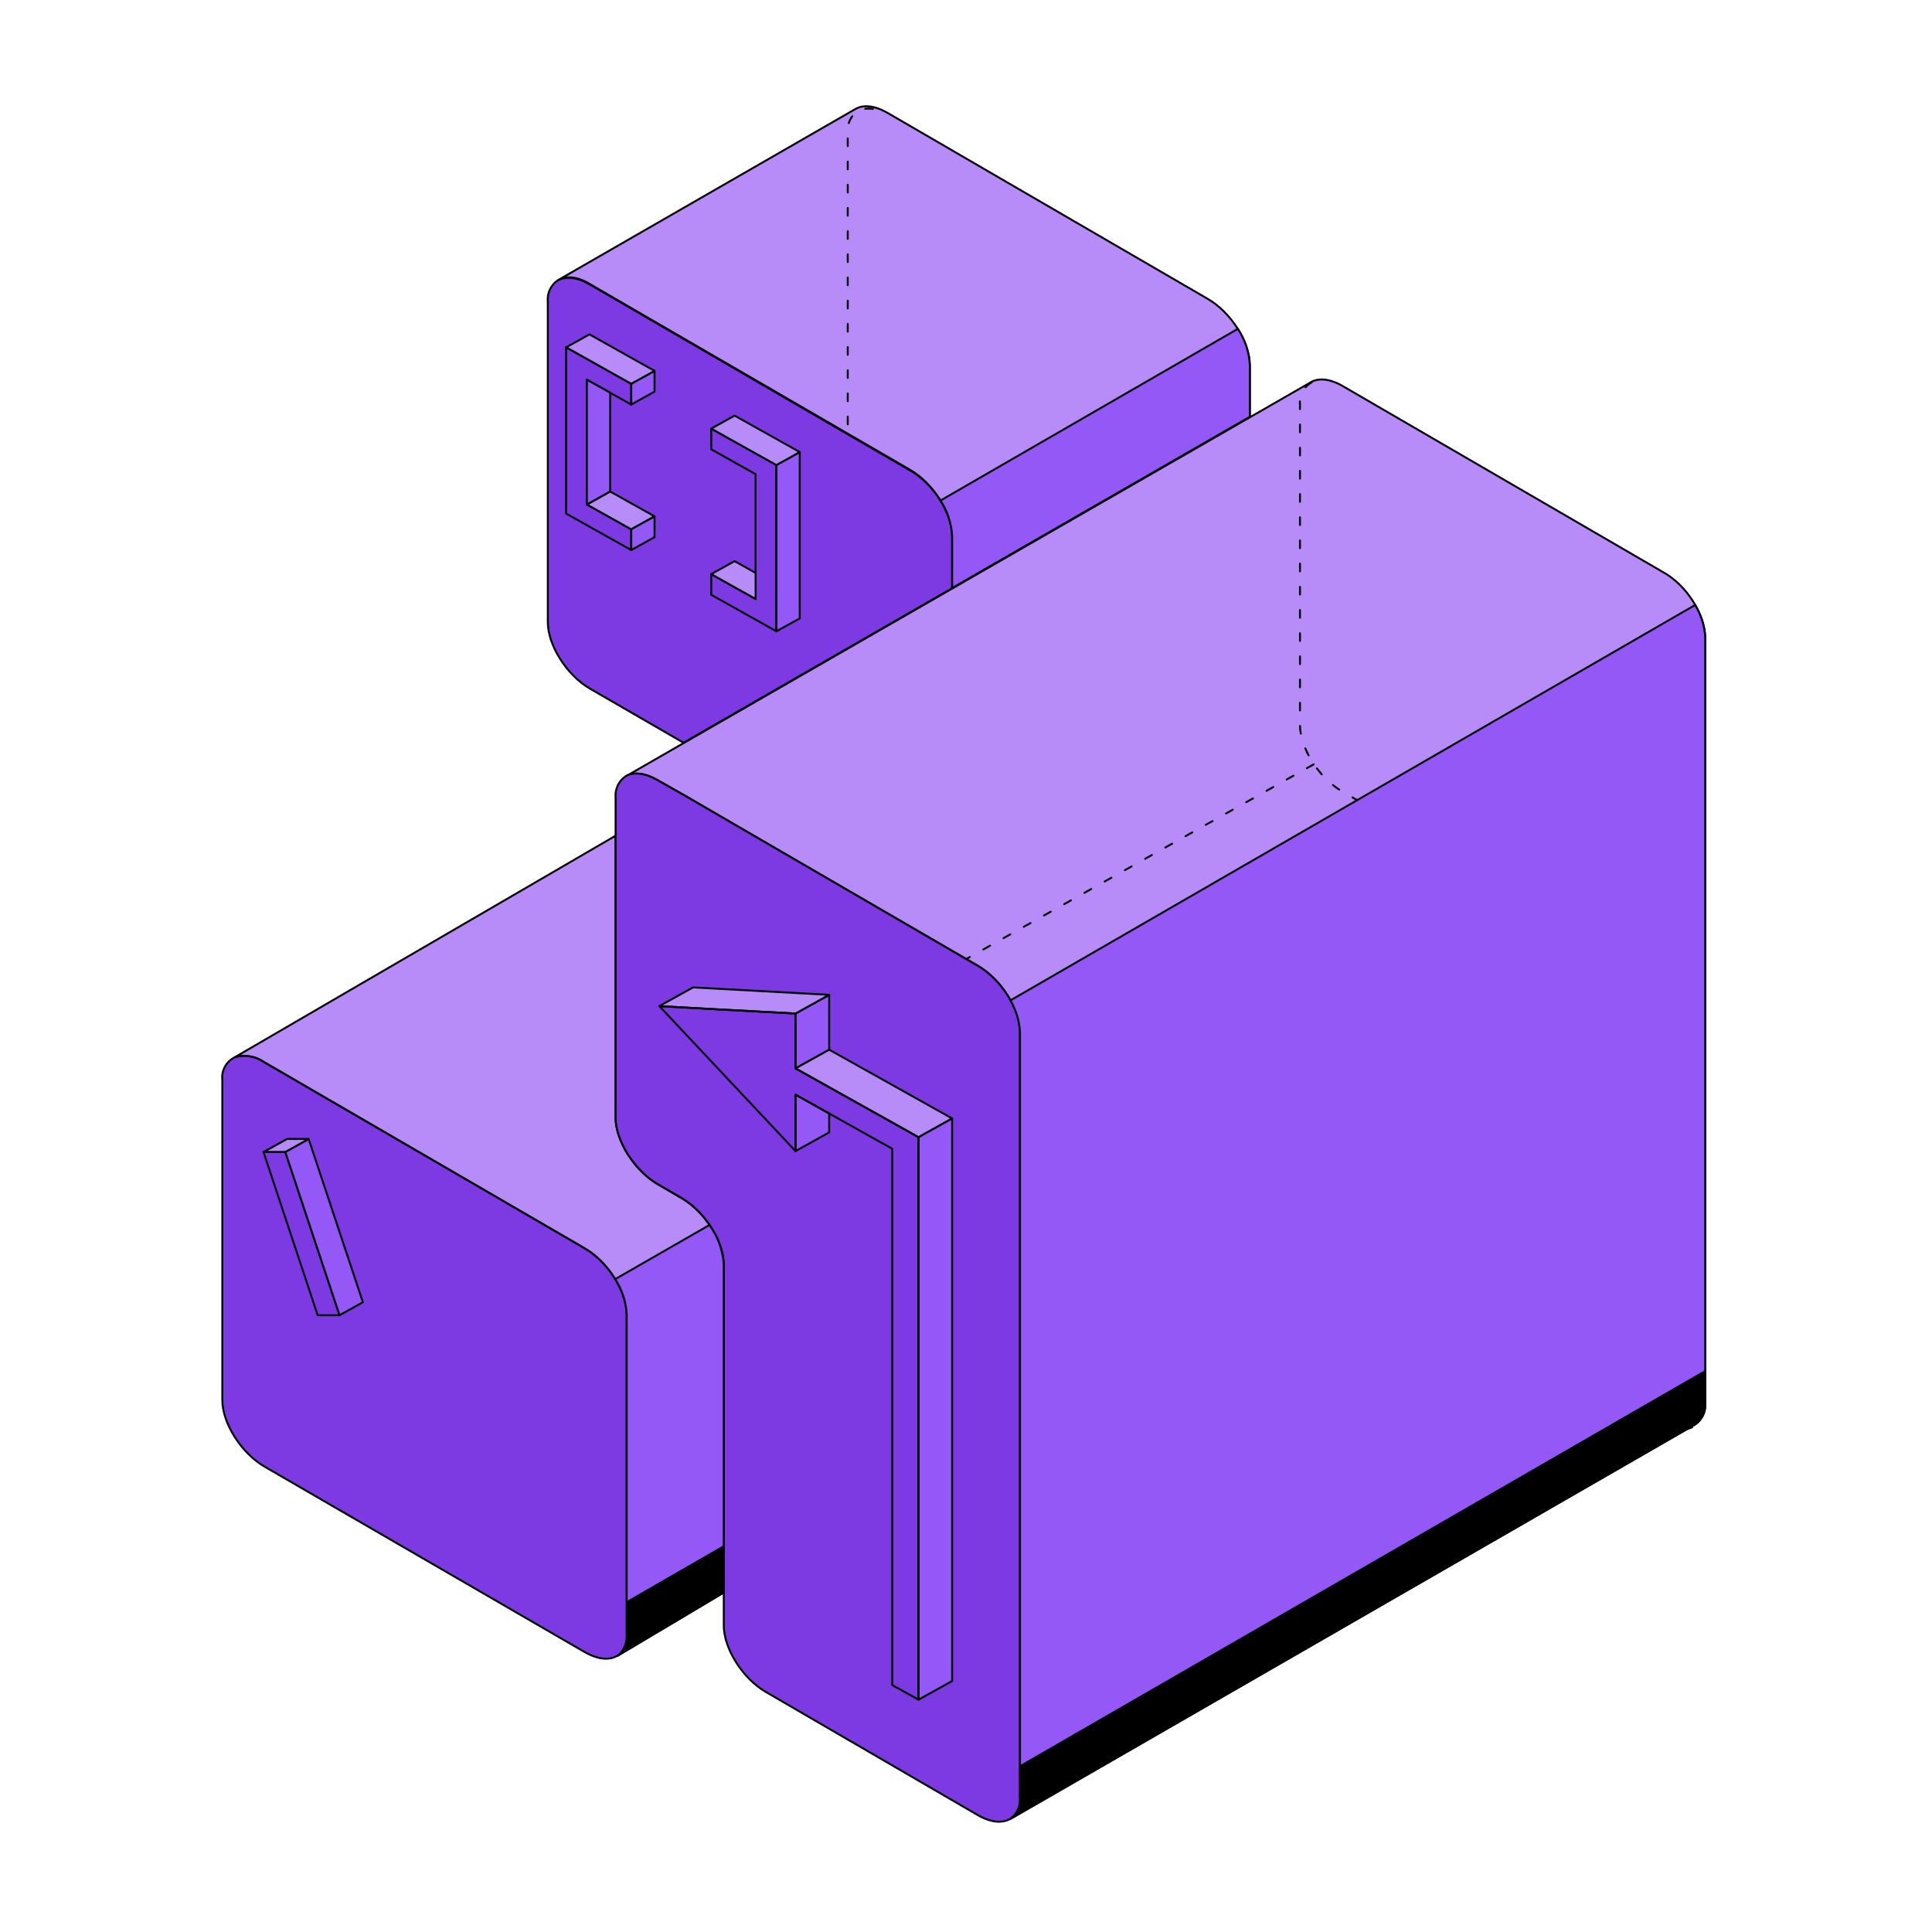 <svg width="200" height="200" viewBox="0 0 200 200" fill="none" xmlns="http://www.w3.org/2000/svg">
    <path d="M26.43 109.368L26.414 109.376" stroke="black" stroke-width="0.2" stroke-linecap="round" stroke-linejoin="round"/>
    <path d="M26.43 109.368L26.414 109.376" stroke="black" stroke-width="0.2" stroke-linecap="round" stroke-linejoin="round"/>
    <path d="M176.526 66.032V145.232C176.568 145.674 176.488 146.118 176.293 146.516C176.098 146.914 175.797 147.251 175.422 147.488L104.55 188.288C104.907 188.046 105.193 187.711 105.376 187.319C105.559 186.928 105.633 186.494 105.59 186.064V106.864C105.59 104.464 103.638 101.376 101.23 99.976L77.91 86.432L70.918 82.368L68.094 80.768C66.798 80.016 65.638 79.904 64.838 80.336L70.758 76.928L98.566 60.928L101.566 59.2L129.382 43.2L135.574 39.64C136.374 39.088 137.606 39.16 138.99 39.96L172.126 59.208C174.574 60.536 176.526 63.624 176.526 66.032Z" fill="#B78CF8" stroke="black" stroke-width="0.2" stroke-linecap="round" stroke-linejoin="round"/>
    <path d="M118.782 139.6L118.71 139.648" stroke="black" stroke-width="0.2" stroke-linecap="round" stroke-linejoin="round"/>
    <path d="M74.926 130.92V164.856L63.966 171.384C64.281 171.13 64.529 170.803 64.688 170.43C64.847 170.058 64.912 169.652 64.878 169.248V136.104C64.878 133.704 62.926 130.608 60.518 129.216L27.382 109.968C26.94 109.656 26.434 109.447 25.901 109.357C25.368 109.267 24.821 109.298 24.302 109.448L63.726 86.512V115.704C63.726 118.104 65.686 121.2 68.094 122.6L70.558 124.032C72.966 125.432 74.926 128.512 74.926 130.92Z" fill="#B78CF8" stroke="black" stroke-width="0.2" stroke-linecap="round" stroke-linejoin="round"/>
    <path d="M129.383 37.816V43.144L101.567 59.144L98.567 60.872V55.528C98.567 53.128 96.615 50.032 94.207 48.632L87.519 44.752L61.071 29.408C59.775 28.608 58.607 28.544 57.807 28.976L88.575 11.272C89.375 10.816 90.551 10.92 91.871 11.68L125.007 30.928C127.431 32.328 129.383 35.4 129.383 37.816Z" fill="#B78CF8" stroke="black" stroke-width="0.2" stroke-linecap="round" stroke-linejoin="round"/>
    <path d="M29.693 117.92L29.725 117.904L29.693 117.92Z" stroke="black" stroke-width="0.2" stroke-linecap="round" stroke-linejoin="round"/>
    <path d="M64.879 136.104V169.248C64.913 169.652 64.848 170.058 64.689 170.43C64.53 170.802 64.282 171.13 63.967 171.384H63.919L63.727 171.496C62.927 171.88 61.807 171.752 60.527 171.024L27.383 151.824C24.983 150.424 23.015 147.344 23.015 144.936V111.792C22.961 111.319 23.055 110.842 23.282 110.424C23.51 110.006 23.86 109.668 24.287 109.456C24.806 109.306 25.353 109.275 25.886 109.365C26.419 109.455 26.925 109.664 27.366 109.976L60.503 129.224C62.927 130.608 64.879 133.696 64.879 136.104Z" fill="#7D3AE2" stroke="black" stroke-width="0.2" stroke-linecap="round" stroke-linejoin="round"/>
    <path d="M35.15 136.152H32.886L27.278 119.256L27.31 119.248H29.534L34.798 135.088L35.15 136.152Z" stroke="black" stroke-width="0.2" stroke-linecap="round" stroke-linejoin="round"/>
    <path d="M37.566 134.808L35.15 136.152L34.798 135.088L29.534 119.248L30.046 118.968L31.95 117.904L37.566 134.808Z" fill="#9458F6" stroke="black" stroke-width="0.2" stroke-linecap="round" stroke-linejoin="round"/>
    <path d="M31.95 117.904L30.046 118.968L29.534 119.248H27.31L27.278 119.256L29.694 117.92L29.726 117.904H31.95Z" fill="#B78CF8" stroke="black" stroke-width="0.2" stroke-linecap="round" stroke-linejoin="round"/>
    <path d="M90.367 11.272C90.002 11.215 89.629 11.231 89.271 11.32C89.119 11.359 88.974 11.418 88.839 11.496H88.791C88.436 11.739 88.153 12.073 87.971 12.463C87.79 12.853 87.716 13.284 87.759 13.712V46.888C87.759 49.288 89.711 52.384 92.119 53.784L101.391 59.168" stroke="black" stroke-width="0.2" stroke-linecap="round" stroke-linejoin="round" stroke-dasharray="0.8 1.6"/>
    <path d="M98.567 55.528V60.888L70.758 76.888L61.07 71.288C58.67 69.896 56.71 66.808 56.71 64.4V31.232C56.667 30.805 56.739 30.374 56.92 29.984C57.1 29.595 57.381 29.26 57.734 29.016H57.79C58.59 28.584 59.758 28.688 61.054 29.448L87.502 44.808L94.191 48.688C96.615 50.048 98.567 53.128 98.567 55.528Z" fill="#7D3AE2" stroke="black" stroke-width="0.2" stroke-linecap="round" stroke-linejoin="round"/>
    <path d="M60.75 52.224L65.35 54.8V56.944L58.606 53.168V35.952L61.022 37.304L63.166 38.512L65.35 39.728V41.88L63.166 40.656L61.022 39.456L60.75 39.304V52.224Z" stroke="black" stroke-width="0.2" stroke-linecap="round" stroke-linejoin="round"/>
    <path d="M80.374 48.144V65.352L73.63 61.576V59.432L75.55 60.512L78.222 62.008V49.088L73.63 46.512V44.368L75.55 45.448L80.15 48.016L80.374 48.144Z" stroke="black" stroke-width="0.2" stroke-linecap="round" stroke-linejoin="round"/>
    <path d="M67.758 53.456L65.838 54.52L65.35 54.8L60.75 52.224L61.246 51.952L63.166 50.88L67.758 53.456Z" fill="#B78CF8" stroke="black" stroke-width="0.2" stroke-linecap="round" stroke-linejoin="round"/>
    <path d="M63.166 40.656V50.88L61.246 51.952L60.75 52.224V39.304L61.022 39.456L63.166 40.656Z" fill="#9458F6" stroke="black" stroke-width="0.2" stroke-linecap="round" stroke-linejoin="round"/>
    <path d="M67.758 53.456V55.6L65.35 56.944V54.8L65.838 54.52L67.758 53.456Z" fill="#9458F6" stroke="black" stroke-width="0.2" stroke-linecap="round" stroke-linejoin="round"/>
    <path d="M67.758 38.392V40.536L65.35 41.88V39.728L65.838 39.456L67.758 38.392Z" fill="#9458F6" stroke="black" stroke-width="0.2" stroke-linecap="round" stroke-linejoin="round"/>
    <path d="M82.789 46.8V64.016L80.373 65.352V48.144L80.637 47.992L82.789 46.8Z" fill="#9458F6" stroke="black" stroke-width="0.2" stroke-linecap="round" stroke-linejoin="round"/>
    <path d="M67.758 38.392L65.838 39.456L65.35 39.728L63.166 38.512L61.022 37.304L58.606 35.952L61.022 34.616L67.758 38.392Z" fill="#B78CF8" stroke="black" stroke-width="0.2" stroke-linecap="round" stroke-linejoin="round"/>
    <path d="M78.222 59.312V62.008L75.55 60.512L73.63 59.432L76.046 58.088L78.222 59.312Z" fill="#B78CF8" stroke="black" stroke-width="0.2" stroke-linecap="round" stroke-linejoin="round"/>
    <path d="M82.79 46.8L80.638 47.992L80.374 48.144L80.15 48.016L75.55 45.448L73.63 44.368L76.046 43.024L82.79 46.8Z" fill="#B78CF8" stroke="black" stroke-width="0.2" stroke-linecap="round" stroke-linejoin="round"/>
    <path d="M80.302 170.064L146.606 132" stroke="black" stroke-width="0.2" stroke-linecap="round" stroke-linejoin="round" stroke-dasharray="2.3 3.84"/>
    <path d="M144.494 86.512L73.166 126.416" stroke="black" stroke-width="0.2" stroke-linecap="round" stroke-linejoin="round" stroke-dasharray="2.3 3.84"/>
    <path d="M135.991 79.128L64.727 119.056" stroke="black" stroke-width="0.2" stroke-linecap="round" stroke-linejoin="round" stroke-dasharray="0.8 1.6"/>
    <path d="M105.59 106.872V186.072C105.634 186.502 105.561 186.935 105.38 187.326C105.198 187.717 104.914 188.053 104.558 188.296C103.758 188.768 102.558 188.672 101.23 187.904L79.278 175.152C76.878 173.76 74.926 170.672 74.926 168.264V130.904C74.926 128.504 72.966 125.416 70.558 124.016L68.094 122.584C65.694 121.184 63.726 118.096 63.726 115.688V82.56C63.686 82.125 63.765 81.687 63.955 81.294C64.146 80.901 64.44 80.567 64.806 80.328C65.606 79.896 66.766 80.008 68.062 80.76L70.886 82.36L77.878 86.424L101.198 99.968C103.638 101.376 105.59 104.464 105.59 106.872Z" fill="#7D3AE2" stroke="black" stroke-width="0.2" stroke-linecap="round" stroke-linejoin="round"/>
    <path d="M135.774 39.6L135.646 39.656C135.28 39.897 134.987 40.232 134.798 40.627C134.609 41.022 134.531 41.461 134.574 41.896V75.04C134.574 77.44 136.526 80.528 138.934 81.928L141.406 83.36C143.806 84.76 145.766 87.848 145.766 90.256V127.608C145.766 130.008 147.718 133.104 150.126 134.504L172.078 147.248C172.82 147.745 173.707 147.978 174.598 147.912C174.794 147.892 174.986 147.841 175.166 147.76" stroke="black" stroke-width="0.2" stroke-linecap="round" stroke-linejoin="round" stroke-dasharray="0.8 1.6"/>
    <path d="M176.526 66.032V145.232C176.561 145.648 176.491 146.067 176.322 146.449C176.153 146.83 175.89 147.163 175.558 147.416L173.526 148.584L104.558 188.328C104.912 188.085 105.195 187.751 105.377 187.362C105.558 186.972 105.632 186.54 105.59 186.112V106.912C105.539 105.73 105.199 104.579 104.598 103.56L175.478 62.632C176.108 63.659 176.468 64.829 176.526 66.032Z" fill="#9458F6" stroke="black" stroke-width="0.2" stroke-linecap="round" stroke-linejoin="round"/>
    <path d="M74.926 130.92V164.856L70.542 167.472L63.965 171.384C64.103 171.287 64.227 171.171 64.334 171.04C64.721 170.523 64.914 169.886 64.877 169.24V136.104C64.817 134.791 64.405 133.517 63.685 132.416L73.438 126.816C74.319 128.012 74.835 129.438 74.926 130.92Z" fill="#9458F6" stroke="black" stroke-width="0.2" stroke-linecap="round" stroke-linejoin="round"/>
    <path d="M129.382 37.816V43.144L101.566 59.144L98.566 60.872V55.528C98.505 54.205 98.088 52.922 97.358 51.816L128.142 34.04C128.892 35.162 129.321 36.468 129.382 37.816Z" fill="#9458F6" stroke="black" stroke-width="0.2" stroke-linecap="round" stroke-linejoin="round"/>
    <path d="M85.839 102.984V108.664L82.351 110.6V104.92L85.839 102.984Z" fill="#9458F6" stroke="black" stroke-width="0.2" stroke-linecap="round" stroke-linejoin="round"/>
    <path d="M98.567 115.784L95.855 117.296L95.087 117.728L94.807 117.568L85.839 112.552L82.351 110.6L85.839 108.664L98.567 115.784Z" fill="#B78CF8" stroke="black" stroke-width="0.2" stroke-linecap="round" stroke-linejoin="round"/>
    <path d="M85.839 102.984L82.351 104.92L73.847 104.464L68.255 104.152L71.743 102.216L85.839 102.984Z" fill="#B78CF8" stroke="black" stroke-width="0.2" stroke-linecap="round" stroke-linejoin="round"/>
    <path d="M98.566 115.784V174.016L95.086 175.952V117.728L95.854 117.296L98.566 115.784Z" fill="#9458F6" stroke="black" stroke-width="0.2" stroke-linecap="round" stroke-linejoin="round"/>
    <path d="M82.351 119.16L85.839 117.224V115.272L82.351 113.32V119.16Z" fill="#9458F6" stroke="black" stroke-width="0.2" stroke-linecap="round" stroke-linejoin="round"/>
    <path d="M95.087 117.728V175.952L92.367 174.44V118.92L85.839 115.272L82.351 113.32V119.16L68.255 104.152L73.847 104.464L82.351 104.92V110.6L85.839 112.552L94.807 117.568L95.087 117.728Z" stroke="black" stroke-width="0.2" stroke-linecap="round" stroke-linejoin="round"/>
    <path d="M176.526 141.816V145.24C176.561 145.656 176.491 146.075 176.322 146.457C176.153 146.838 175.89 147.171 175.558 147.424L173.526 148.592L104.558 188.328C104.912 188.085 105.195 187.751 105.377 187.362C105.558 186.972 105.632 186.54 105.59 186.112V182.728L176.526 141.816Z" fill="black"/>
    <path d="M74.926 159.952V164.856L70.542 167.472L64.334 171.04C64.722 170.523 64.914 169.886 64.878 169.24V165.744L74.926 159.952Z" fill="black"/>
</svg>
